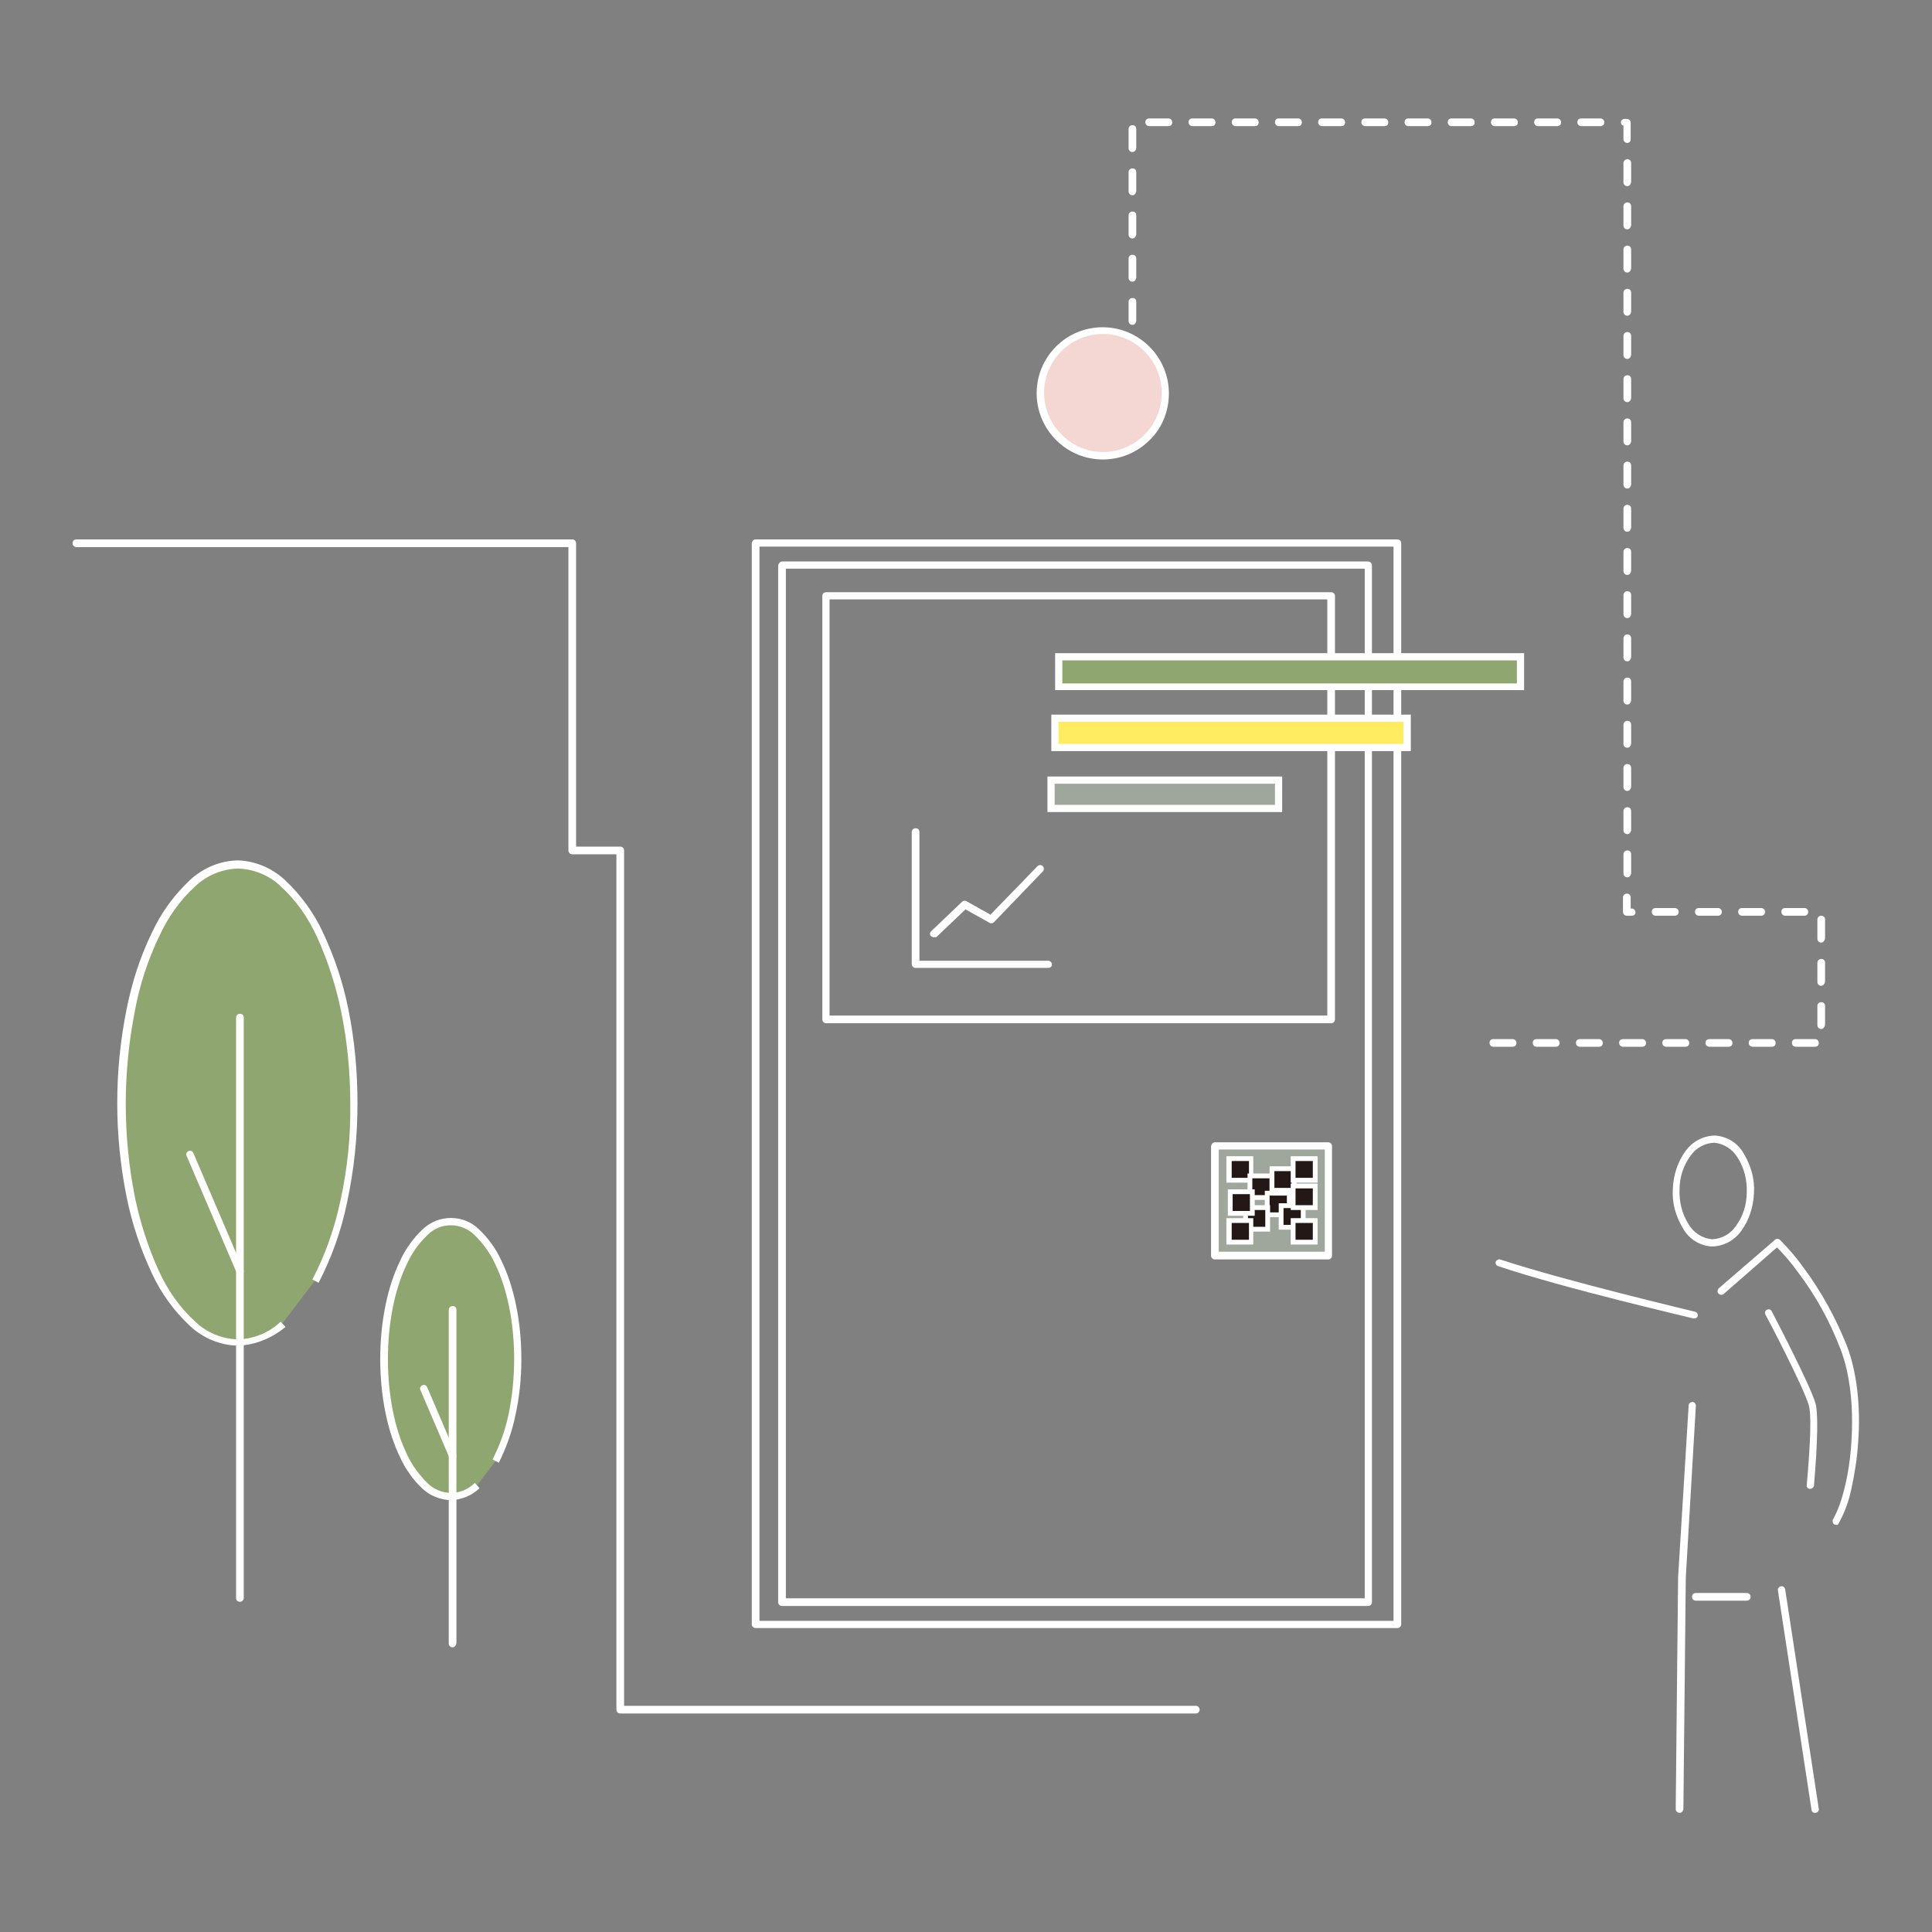 <?xml version="1.0" encoding="utf-8"?>
<!-- Generator: Adobe Illustrator 26.2.0, SVG Export Plug-In . SVG Version: 6.00 Build 0)  -->
<svg version="1.1" id="Layer_1" xmlns="http://www.w3.org/2000/svg" xmlns:xlink="http://www.w3.org/1999/xlink" x="0px" y="0px"
	 viewBox="0 0 402.5 402.5" style="enable-background:new 0 0 402.5 402.5;" xml:space="preserve">
<rect x="0" y="0" width="402.5" height="402.5" fill="#808080" stroke="none"/>
<style type="text/css">
	.st0{fill:none;}
	.st1{fill:#FFFFFF;}
	.st2{fill:#9FA79D;}
	.st3{fill:#231815;}
	.st4{fill:#90A670;}
	.st5{fill:#F4D7D3;}
	.st6{fill:#FFEC60;}
</style>
<g id="Group_3114" transform="translate(-157.275 -2022.589)">
	<rect id="Rectangle_1031" x="157.3" y="2022.6" class="st0" width="402.5" height="402.5"/>
	<g id="Group_3217" transform="translate(284.395 2132.966)">
		<path id="Rectangle_1180" class="st1" d="M35.8,6.6h122.1c0.4,0,0.8,0.3,0.8,0.8v216c0,0.4-0.3,0.8-0.8,0.8H35.8
			c-0.4,0-0.8-0.3-0.8-0.8V7.4C35.1,7,35.4,6.6,35.8,6.6z M157.2,8.1H36.6v214.5h120.6V8.1z"/>
		<path id="Rectangle_1181" class="st1" d="M30.3,2H164c0.4,0,0.8,0.3,0.8,0.8V228c0,0.4-0.3,0.8-0.8,0.8H30.3
			c-0.4,0-0.8-0.3-0.8-0.8V2.7C29.6,2.3,29.9,2,30.3,2z M163.2,3.5H31.1v223.8h132.1V3.5z"/>
		<path id="Rectangle_1182" class="st1" d="M45,13h105.2c0.4,0,0.8,0.3,0.8,0.8v88.2c0,0.4-0.3,0.8-0.8,0.8H45
			c-0.4,0-0.8-0.3-0.8-0.8V13.7C44.2,13.3,44.6,13,45,13z M149.4,14.5H45.7v86.7h103.7V14.5z"/>
		<g id="Group_3210" transform="translate(258.681 243.605)">
			<rect id="Rectangle_1183" x="-132.7" y="-115.3" class="st2" width="23.6" height="22.8"/>
			<path id="Rectangle_1183_-_Outline" class="st1" d="M-132.7-116h23.6c0.4,0,0.8,0.3,0.8,0.8v22.8c0,0.4-0.3,0.8-0.8,0.8h-23.6
				c-0.4,0-0.8-0.3-0.8-0.8v-22.8C-133.4-115.7-133.1-116-132.7-116z M-109.8-114.5h-22.1v21.3h22.1V-114.5z"/>
			<rect id="Rectangle_1184" x="-129.8" y="-112.6" class="st3" width="4.6" height="4.5"/>
			<path id="Rectangle_1184_-_Outline" class="st1" d="M-130.3-113.1h5.6v5.5h-5.6V-113.1z M-125.6-112.1h-3.6v3.5h3.6V-112.1z"/>
			<rect id="Rectangle_1185" x="-125.4" y="-109" class="st3" width="4.6" height="4.5"/>
			<path id="Rectangle_1185_-_Outline" class="st1" d="M-125.9-109.5h5.6v5.5h-5.6V-109.5z M-121.3-108.5h-3.6v3.5h3.6V-108.5z"/>
			<rect id="Rectangle_1186" x="-120.8" y="-110.5" class="st3" width="4.6" height="4.5"/>
			<path id="Rectangle_1186_-_Outline" class="st1" d="M-121.3-111h5.6v5.5h-5.6V-111z M-116.7-110h-3.6v3.5h3.6V-110z"/>
			<rect id="Rectangle_1187" x="-121.8" y="-105.4" class="st3" width="4.6" height="4.5"/>
			<path id="Rectangle_1187_-_Outline" class="st1" d="M-122.3-105.9h5.6v5.5h-5.6V-105.9z M-117.7-104.9h-3.6v3.5h3.6V-104.9z"/>
			<rect id="Rectangle_1188" x="-126.3" y="-102.4" class="st3" width="4.6" height="4.5"/>
			<path id="Rectangle_1188_-_Outline" class="st1" d="M-126.8-102.9h5.6v5.5h-5.6V-102.9z M-122.2-101.9h-3.6v3.5h3.6V-101.9z"/>
			<rect id="Rectangle_1189" x="-129.5" y="-105.7" class="st3" width="4.6" height="4.5"/>
			<path id="Rectangle_1189_-_Outline" class="st1" d="M-130-106.2h5.6v5.5h-5.6V-106.2z M-125.4-105.2h-3.6v3.5h3.6V-105.2z"/>
			<rect id="Rectangle_1190" x="-118.9" y="-102.8" class="st3" width="4.6" height="4.5"/>
			<path id="Rectangle_1190_-_Outline" class="st1" d="M-119.4-103.3h5.6v5.5h-5.6V-103.3z M-114.8-102.3h-3.6v3.5h3.6V-102.3z"/>
			<rect id="Rectangle_1191" x="-116.4" y="-106.9" class="st3" width="4.6" height="4.5"/>
			<path id="Rectangle_1191_-_Outline" class="st1" d="M-116.9-107.4h5.6v5.5h-5.6V-107.4z M-112.3-106.4h-3.6v3.5h3.6V-106.4z"/>
			<rect id="Rectangle_1192" x="-129.8" y="-99.7" class="st3" width="4.6" height="4.5"/>
			<path id="Rectangle_1192_-_Outline" class="st1" d="M-130.3-100.2h5.6v5.5h-5.6V-100.2z M-125.6-99.2h-3.6v3.5h3.6V-99.2z"/>
			<rect id="Rectangle_1193" x="-116.4" y="-112.6" class="st3" width="4.6" height="4.5"/>
			<path id="Rectangle_1193_-_Outline" class="st1" d="M-116.9-113.1h5.6v5.5h-5.6V-113.1z M-112.3-112.1h-3.6v3.5h3.6V-112.1z"/>
			<rect id="Rectangle_1194" x="-116.4" y="-99.7" class="st3" width="4.6" height="4.5"/>
			<path id="Rectangle_1194_-_Outline" class="st1" d="M-116.9-100.2h5.6v5.5h-5.6V-100.2z M-112.3-99.2h-3.6v3.5h3.6V-99.2z"/>
		</g>
		<path id="Path_14470" class="st1" d="M122,246.6H2.1c-0.4,0-0.8-0.3-0.8-0.8V67.6h-9.2c-0.4,0-0.8-0.3-0.8-0.8V3.6h-102.5
			c-0.4,0-0.8-0.3-0.8-0.8s0.3-0.8,0.8-0.8H-7.9c0.4,0,0.8,0.3,0.8,0.8v63.2h9.2c0.4,0,0.8,0.3,0.8,0.8v178.2H122
			c0.4,0,0.8,0.3,0.8,0.8S122.4,246.6,122,246.6z"/>
		<path id="Path_14471" class="st1" d="M251,107.7h-4c-0.4,0-0.8-0.3-0.8-0.8s0.3-0.8,0.8-0.8l0,0h4c0.4,0,0.8,0.3,0.8,0.8
			S251.5,107.7,251,107.7z M242,107.7h-4c-0.4,0-0.8-0.3-0.8-0.8s0.3-0.8,0.8-0.8h4c0.4,0,0.8,0.3,0.8,0.8S242.5,107.7,242,107.7z
			 M233,107.7h-4c-0.4,0-0.8-0.3-0.8-0.8s0.3-0.8,0.8-0.8h4c0.4,0,0.8,0.3,0.8,0.8S233.5,107.7,233,107.7z M224,107.7h-4
			c-0.4,0-0.8-0.3-0.8-0.8s0.3-0.8,0.8-0.8h4c0.4,0,0.8,0.3,0.8,0.8S224.5,107.7,224,107.7z M215,107.7h-4c-0.4,0-0.8-0.3-0.8-0.8
			s0.3-0.8,0.8-0.8h4c0.4,0,0.8,0.3,0.8,0.8S215.5,107.7,215,107.7z M206,107.7h-4c-0.4,0-0.8-0.3-0.8-0.8s0.3-0.8,0.8-0.8h4
			c0.4,0,0.8,0.3,0.8,0.8S206.5,107.7,206,107.7z M197,107.7h-4c-0.4,0-0.8-0.3-0.8-0.8s0.3-0.8,0.8-0.8h4c0.4,0,0.8,0.3,0.8,0.8
			S197.5,107.7,197,107.7z M188,107.7h-4c-0.4,0-0.8-0.3-0.8-0.8s0.3-0.8,0.8-0.8h4c0.4,0,0.8,0.3,0.8,0.8S188.5,107.7,188,107.7z
			 M252.3,104c-0.4,0-0.8-0.3-0.8-0.8v-4c0-0.4,0.3-0.8,0.8-0.8s0.8,0.3,0.8,0.8v4C253,103.6,252.7,104,252.3,104L252.3,104z
			 M252.3,95c-0.4,0-0.8-0.3-0.8-0.8v-4c0-0.4,0.3-0.8,0.8-0.8s0.8,0.3,0.8,0.8v4C253,94.6,252.7,95,252.3,95L252.3,95z M252.3,86
			c-0.4,0-0.8-0.3-0.8-0.8v-4c0-0.4,0.3-0.8,0.8-0.8s0.8,0.3,0.8,0.8v4C253,85.6,252.7,86,252.3,86L252.3,86z M248.8,80.4h-4
			c-0.4,0-0.8-0.3-0.8-0.8s0.3-0.8,0.8-0.8h4c0.4,0,0.8,0.3,0.8,0.8S249.2,80.4,248.8,80.4z M239.8,80.4h-4c-0.4,0-0.8-0.3-0.8-0.8
			s0.3-0.8,0.8-0.8l0,0h4c0.4,0,0.8,0.3,0.8,0.8S240.2,80.4,239.8,80.4z M230.8,80.4h-4c-0.4,0-0.8-0.3-0.8-0.8s0.3-0.8,0.8-0.8h4
			c0.4,0,0.8,0.3,0.8,0.8S231.2,80.4,230.8,80.4z M221.8,80.4h-4c-0.4,0-0.8-0.3-0.8-0.8s0.3-0.8,0.8-0.8h4c0.4,0,0.8,0.3,0.8,0.8
			S222.2,80.4,221.8,80.4z M212.8,80.4h-1c-0.4,0-0.8-0.3-0.8-0.8v-3c0-0.4,0.3-0.8,0.8-0.8s0.8,0.3,0.8,0.8v2.3h0.2
			c0.4,0,0.8,0.3,0.8,0.8S213.2,80.4,212.8,80.4z M211.9,72.4c-0.4,0-0.8-0.3-0.8-0.8v-4c0-0.4,0.3-0.8,0.8-0.8s0.8,0.3,0.8,0.8v4
			C212.6,72.1,212.3,72.4,211.9,72.4C211.9,72.4,211.9,72.4,211.9,72.4L211.9,72.4z M211.9,63.4c-0.4,0-0.8-0.3-0.8-0.8v-4
			c0-0.4,0.3-0.8,0.8-0.8s0.8,0.3,0.8,0.8v4C212.6,63.1,212.3,63.4,211.9,63.4C211.9,63.4,211.9,63.4,211.9,63.4L211.9,63.4z
			 M211.9,54.4c-0.4,0-0.8-0.3-0.8-0.8v-4c0-0.4,0.3-0.8,0.8-0.8s0.8,0.3,0.8,0.8v4C212.6,54.1,212.3,54.4,211.9,54.4
			C211.9,54.4,211.9,54.4,211.9,54.4L211.9,54.4z M211.9,45.4c-0.4,0-0.8-0.3-0.8-0.8v-4c0-0.4,0.3-0.8,0.8-0.8s0.8,0.3,0.8,0.8v4
			C212.6,45.1,212.3,45.4,211.9,45.4C211.9,45.4,211.9,45.4,211.9,45.4L211.9,45.4z M211.9,36.4c-0.4,0-0.8-0.3-0.8-0.8v-4
			c0-0.4,0.3-0.8,0.8-0.8s0.8,0.3,0.8,0.8v4C212.6,36.1,212.3,36.4,211.9,36.4C211.9,36.4,211.9,36.4,211.9,36.4L211.9,36.4z
			 M211.9,27.4c-0.4,0-0.8-0.3-0.8-0.8v-4c0-0.4,0.3-0.8,0.8-0.8s0.8,0.3,0.8,0.8v4C212.6,27.1,212.3,27.4,211.9,27.4
			C211.9,27.4,211.9,27.4,211.9,27.4L211.9,27.4z M211.9,18.4c-0.4,0-0.8-0.3-0.8-0.8v-4c0-0.4,0.3-0.8,0.8-0.8s0.8,0.3,0.8,0.8v4
			C212.6,18.1,212.3,18.4,211.9,18.4C211.9,18.4,211.9,18.4,211.9,18.4L211.9,18.4z M211.9,9.4c-0.4,0-0.8-0.3-0.8-0.8l0,0v-4
			c0-0.4,0.3-0.8,0.8-0.8s0.8,0.3,0.8,0.8v4C212.6,9.1,212.3,9.4,211.9,9.4C211.9,9.4,211.9,9.4,211.9,9.4L211.9,9.4z M211.9,0.4
			c-0.4,0-0.8-0.3-0.8-0.8v-4c0-0.4,0.3-0.8,0.8-0.8s0.8,0.3,0.8,0.8v4C212.6,0.1,212.3,0.4,211.9,0.4
			C211.9,0.4,211.9,0.4,211.9,0.4L211.9,0.4z M211.9-8.6c-0.4,0-0.8-0.3-0.8-0.8v-4c0-0.4,0.3-0.8,0.8-0.8s0.8,0.3,0.8,0.8v4
			C212.6-8.9,212.3-8.6,211.9-8.6C211.9-8.6,211.9-8.6,211.9-8.6L211.9-8.6z M211.9-17.6c-0.4,0-0.8-0.3-0.8-0.8v-4
			c0-0.4,0.3-0.8,0.8-0.8s0.8,0.3,0.8,0.8v4C212.6-17.9,212.3-17.6,211.9-17.6C211.9-17.6,211.9-17.6,211.9-17.6L211.9-17.6z
			 M108.8-19.3c-0.4,0-0.8-0.3-0.8-0.8v-0.3c0-0.4,0.3-0.8,0.8-0.8s0.8,0.3,0.8,0.8v0.3C109.5-19.7,109.2-19.3,108.8-19.3
			C108.8-19.3,108.8-19.3,108.8-19.3L108.8-19.3z M108.8-24.7c-0.4,0-0.8-0.3-0.8-0.8v-4c0-0.4,0.3-0.8,0.8-0.8s0.8,0.3,0.8,0.8v4
			C109.5-25,109.2-24.7,108.8-24.7C108.8-24.7,108.8-24.7,108.8-24.7L108.8-24.7z M211.9-26.6c-0.4,0-0.8-0.3-0.8-0.8v-4
			c0-0.4,0.3-0.8,0.8-0.8s0.8,0.3,0.8,0.8v4C212.6-26.9,212.3-26.6,211.9-26.6C211.9-26.6,211.9-26.6,211.9-26.6L211.9-26.6z
			 M108.8-33.7c-0.4,0-0.8-0.3-0.8-0.8v-4c0-0.4,0.3-0.8,0.8-0.8s0.8,0.3,0.8,0.8v4C109.5-34,109.2-33.7,108.8-33.7
			C108.8-33.7,108.8-33.7,108.8-33.7L108.8-33.7z M211.9-35.6c-0.4,0-0.8-0.3-0.8-0.8v-4c0-0.4,0.3-0.8,0.8-0.8s0.8,0.3,0.8,0.8v4
			C212.6-35.9,212.3-35.6,211.9-35.6C211.9-35.6,211.9-35.6,211.9-35.6L211.9-35.6z M108.8-42.7c-0.4,0-0.8-0.3-0.8-0.8v-4
			c0-0.4,0.3-0.8,0.8-0.8s0.8,0.3,0.8,0.8v4C109.5-43,109.2-42.7,108.8-42.7C108.8-42.7,108.8-42.7,108.8-42.7L108.8-42.7z
			 M211.9-44.6c-0.4,0-0.8-0.3-0.8-0.8v-4c0-0.4,0.3-0.8,0.8-0.8s0.8,0.3,0.8,0.8v4C212.6-44.9,212.3-44.6,211.9-44.6
			C211.9-44.6,211.9-44.6,211.9-44.6L211.9-44.6z M108.8-51.7c-0.4,0-0.8-0.3-0.8-0.8v-4c0-0.4,0.3-0.8,0.8-0.8s0.8,0.3,0.8,0.8v4
			C109.5-52,109.2-51.7,108.8-51.7C108.8-51.7,108.8-51.7,108.8-51.7L108.8-51.7z M211.9-53.6c-0.4,0-0.8-0.3-0.8-0.8v-4
			c0-0.4,0.3-0.8,0.8-0.8s0.8,0.3,0.8,0.8v4C212.6-53.9,212.3-53.6,211.9-53.6C211.9-53.6,211.9-53.6,211.9-53.6L211.9-53.6z
			 M108.8-60.7c-0.4,0-0.8-0.3-0.8-0.8v-4c0-0.4,0.3-0.8,0.8-0.8s0.8,0.3,0.8,0.8v4C109.5-61,109.2-60.7,108.8-60.7
			C108.8-60.7,108.8-60.7,108.8-60.7L108.8-60.7z M211.9-62.6c-0.4,0-0.8-0.3-0.8-0.8v-4c0-0.4,0.3-0.8,0.8-0.8s0.8,0.3,0.8,0.8v4
			C212.6-62.9,212.3-62.6,211.9-62.6C211.9-62.6,211.9-62.6,211.9-62.6L211.9-62.6z M108.8-69.7c-0.4,0-0.8-0.3-0.8-0.8v-4
			c0-0.4,0.3-0.8,0.8-0.8s0.8,0.3,0.8,0.8v4C109.5-70,109.2-69.7,108.8-69.7C108.8-69.7,108.8-69.7,108.8-69.7L108.8-69.7z
			 M211.9-71.6c-0.4,0-0.8-0.3-0.8-0.8v-4c0-0.4,0.3-0.8,0.8-0.8s0.8,0.3,0.8,0.8v4C212.6-71.9,212.3-71.6,211.9-71.6
			C211.9-71.6,211.9-71.6,211.9-71.6L211.9-71.6z M108.8-78.7c-0.4,0-0.8-0.3-0.8-0.8v-4c0-0.4,0.3-0.8,0.8-0.8s0.8,0.3,0.8,0.8l0,0
			v4C109.5-79,109.2-78.7,108.8-78.7C108.8-78.7,108.8-78.7,108.8-78.7L108.8-78.7z M211.9-80.6c-0.4,0-0.8-0.3-0.8-0.8v-2.8
			c-0.4-0.1-0.6-0.5-0.5-0.9c0.1-0.3,0.4-0.5,0.7-0.5h0.5c0.4,0,0.8,0.3,0.8,0.8v3.5C212.6-80.9,212.3-80.6,211.9-80.6L211.9-80.6z
			 M206.3-84.1h-4c-0.4,0-0.8-0.3-0.8-0.8s0.3-0.8,0.8-0.8h4c0.4,0,0.8,0.3,0.8,0.8S206.8-84.1,206.3-84.1z M197.3-84.1h-4
			c-0.4,0-0.8-0.3-0.8-0.8s0.3-0.8,0.8-0.8h4c0.4,0,0.8,0.3,0.8,0.8S197.8-84.1,197.3-84.1z M188.3-84.1h-4c-0.4,0-0.8-0.3-0.8-0.8
			s0.3-0.8,0.8-0.8h4c0.4,0,0.8,0.3,0.8,0.8S188.8-84.1,188.3-84.1z M179.3-84.1h-4c-0.4,0-0.8-0.3-0.8-0.8s0.3-0.8,0.8-0.8h4
			c0.4,0,0.8,0.3,0.8,0.8S179.8-84.1,179.3-84.1z M170.3-84.1h-4c-0.4,0-0.8-0.3-0.8-0.8s0.3-0.8,0.8-0.8h4c0.4,0,0.8,0.3,0.8,0.8
			S170.8-84.1,170.3-84.1z M161.3-84.1h-4c-0.4,0-0.8-0.3-0.8-0.8s0.3-0.8,0.8-0.8h4c0.4,0,0.8,0.3,0.8,0.8S161.8-84.1,161.3-84.1z
			 M152.3-84.1h-4c-0.4,0-0.8-0.3-0.8-0.8s0.3-0.8,0.8-0.8h4c0.4,0,0.8,0.3,0.8,0.8S152.8-84.1,152.3-84.1z M143.3-84.1h-4
			c-0.4,0-0.8-0.3-0.8-0.8s0.3-0.8,0.8-0.8h4c0.4,0,0.8,0.3,0.8,0.8S143.8-84.1,143.3-84.1z M134.3-84.1h-4c-0.4,0-0.8-0.3-0.8-0.8
			s0.3-0.8,0.8-0.8h4c0.4,0,0.8,0.3,0.8,0.8S134.8-84.1,134.3-84.1z M125.3-84.1h-4c-0.4,0-0.8-0.3-0.8-0.8s0.3-0.8,0.8-0.8h4
			c0.4,0,0.8,0.3,0.8,0.8S125.8-84.1,125.3-84.1z M116.3-84.1h-4c-0.4,0-0.8-0.3-0.8-0.8s0.3-0.8,0.8-0.8h4c0.4,0,0.8,0.3,0.8,0.8
			S116.8-84.1,116.3-84.1z"/>
		<g id="Group_3212" transform="translate(30.755 184.869)">
			<path id="Path_14472" class="st4" d="M-99.1-19.5c-2.6,2.4-5.9,3.8-9.4,3.9c-13.4,0-24.3-22.3-24.3-49.8s10.9-49.8,24.3-49.8
				S-84.2-93-84.2-65.5c0,14.7-3.1,27.9-8,37"/>
			<path id="Path_14472_-_Outline" class="st1" d="M-108.4-14.9c-3.7-0.1-7.2-1.6-9.9-4.1c-3.3-3.1-6-6.8-7.9-10.9
				c-2.4-5.1-4.2-10.5-5.3-16c-2.6-12.9-2.6-26.2,0-39.1c1.1-5.5,2.8-10.9,5.3-16c1.9-4.1,4.6-7.8,7.9-10.9c2.7-2.5,6.2-4,9.9-4.1
				c3.7,0.1,7.2,1.6,9.9,4.1c3.3,3.1,6,6.8,7.9,10.9c2.4,5.1,4.2,10.5,5.3,16c1.3,6.4,1.9,13,1.9,19.6c0,7-0.7,13.9-2.2,20.8
				c-1.2,5.8-3.2,11.4-5.9,16.6l-1.3-0.7c2.7-5.1,4.6-10.6,5.8-16.2c1.5-6.7,2.2-13.6,2.1-20.4c0-6.5-0.6-12.9-1.9-19.2
				c-1.1-5.4-2.8-10.7-5.1-15.7c-1.8-3.9-4.3-7.5-7.5-10.4c-2.4-2.3-5.6-3.6-8.9-3.7c-3.3,0.1-6.5,1.4-8.9,3.7
				c-3.2,2.9-5.7,6.5-7.5,10.4c-2.4,5-4.1,10.2-5.1,15.7c-2.5,12.7-2.5,25.8,0,38.5c1.1,5.4,2.8,10.7,5.1,15.7
				c1.8,3.9,4.3,7.5,7.5,10.4c2.4,2.3,5.6,3.6,8.9,3.7c3.3-0.1,6.5-1.4,8.9-3.7l1,1.1C-101.3-16.4-104.8-15-108.4-14.9z"/>
			<g id="Group_3211" transform="translate(14.407 31.964)">
				<path id="Line_8449" class="st1" d="M-122.3,6.5c-0.4,0-0.8-0.3-0.8-0.7c0,0,0,0,0,0v-121c0-0.4,0.3-0.8,0.8-0.8
					s0.8,0.3,0.8,0.8v121C-121.5,6.1-121.9,6.5-122.3,6.5C-122.3,6.5-122.3,6.5-122.3,6.5z"/>
				<path id="Line_8450" class="st1" d="M-122.3-61.6c-0.3,0-0.6-0.2-0.7-0.5l-10.4-24.3c-0.2-0.4,0-0.8,0.4-1c0,0,0,0,0,0
					c0.4-0.2,0.8,0,1,0.4c0,0,0,0,0,0l10.4,24.3c0.2,0.4,0,0.8-0.4,1C-122.1-61.6-122.2-61.6-122.3-61.6L-122.3-61.6z"/>
			</g>
		</g>
		<g id="Group_3214" transform="translate(85.595 259.465)">
			<path id="Path_14473" class="st4" d="M-113.4-60.3c-1.5,1.4-3.4,2.2-5.4,2.2c-7.7,0-13.9-12.8-13.9-28.6s6.2-28.6,13.9-28.6
				s13.9,12.8,13.9,28.6c0,8.4-1.8,16-4.6,21.3"/>
			<path id="Path_14473_-_Outline" class="st1" d="M-118.8-57.3c-2.2-0.1-4.3-0.9-5.9-2.4c-1.9-1.8-3.5-4-4.6-6.4
				c-2.7-5.5-4.2-12.8-4.2-20.6s1.5-15.1,4.2-20.6c1.1-2.4,2.7-4.6,4.6-6.4c3.3-3.2,8.6-3.2,11.8,0c1.9,1.8,3.5,4,4.6,6.4
				c2.7,5.5,4.2,12.8,4.2,20.6c0,4-0.4,8-1.3,12c-0.7,3.3-1.9,6.6-3.4,9.6l-1.3-0.7c1.5-2.9,2.6-6,3.3-9.2c0.8-3.8,1.2-7.7,1.2-11.7
				c0-7.5-1.4-14.6-4-19.9c-1-2.2-2.5-4.2-4.2-5.9c-2.7-2.7-7.1-2.8-9.8-0.1c0,0-0.1,0.1-0.1,0.1c-1.8,1.7-3.2,3.7-4.2,5.9
				c-2.6,5.3-4,12.4-4,19.9s1.4,14.6,4,19.9c1,2.2,2.5,4.2,4.2,5.9c2.7,2.7,7,2.8,9.8,0.1c0,0,0,0,0.1-0.1l1,1.1
				C-114.5-58.2-116.6-57.4-118.8-57.3z"/>
			<g id="Group_3213" transform="translate(8.274 18.356)">
				<path id="Line_8451" class="st1" d="M-126.7-45c-0.4,0-0.8-0.3-0.8-0.8v-69.5c0-0.4,0.3-0.8,0.8-0.8s0.8,0.3,0.8,0.8v69.5
					C-126-45.4-126.3-45-126.7-45z"/>
				<path id="Line_8452" class="st1" d="M-126.7-84.1c-0.3,0-0.6-0.2-0.7-0.5l-6-14c-0.2-0.4,0-0.8,0.4-1c0,0,0,0,0,0
					c0.4-0.2,0.8,0,1,0.4c0,0,0,0,0,0l6,14c0.2,0.4,0,0.8-0.4,1C-126.5-84.1-126.6-84.1-126.7-84.1z"/>
			</g>
		</g>
		<circle id="Ellipse_211" class="st5" cx="102.6" cy="-28.5" r="13"/>
		<path id="Ellipse_211_-_Outline" class="st1" d="M102.6-42.2c7.6,0,13.8,6.2,13.8,13.8c0,3.6-1.4,7.2-4,9.7
			c-5.4,5.4-14.1,5.4-19.5,0s-5.4-14.1,0-19.5C95.5-40.8,99-42.2,102.6-42.2z M102.6-16.2c6.8,0,12.3-5.5,12.3-12.3
			c0-3.3-1.3-6.4-3.6-8.7c-4.8-4.8-12.5-4.8-17.3,0c-4.8,4.8-4.8,12.5,0,17.3C96.3-17.5,99.4-16.2,102.6-16.2z"/>
		<g id="Group_3215" transform="translate(317.885 242.199)">
			<path id="Path_14474" class="st1" d="M-88.2-92.9c-0.1,0-0.2,0-0.3,0c-2.5-0.2-4.7-1.6-5.9-3.8c-1.5-2.5-2.3-5.3-2.1-8.2
				c0.1-2.8,1-5.6,2.6-7.8c1.4-2,3.6-3.2,6-3.3c0.1,0,0.2,0,0.3,0c2.5,0.2,4.7,1.6,5.9,3.8c1.5,2.5,2.3,5.3,2.1,8.2
				c-0.1,2.8-1,5.6-2.6,7.8C-83.6-94.2-85.8-93-88.2-92.9z M-88-114.5c-1.9,0.1-3.7,1.1-4.8,2.7c-1.5,2-2.3,4.5-2.3,7
				c-0.1,2.6,0.5,5.1,1.9,7.3c1,1.7,2.8,2.9,4.8,3.1c0.1,0,0.2,0,0.2,0c1.9-0.1,3.7-1.1,4.8-2.7c1.5-2,2.3-4.5,2.3-7
				c0.1-2.6-0.5-5.1-1.9-7.3c-1-1.7-2.8-2.9-4.8-3.1C-87.8-114.5-87.9-114.5-88-114.5L-88-114.5z"/>
			<path id="Path_14475" class="st1" d="M-62.5-34.9c-0.4,0-0.7-0.3-0.7-0.8c0-0.1,0-0.3,0.1-0.4c1.9-3.3,3.4-9.5,3.8-16
				c0.5-7.4-0.3-14.4-2.3-19.5c-2.2-5.7-5.1-11-8.8-15.9c-1.3-1.8-2.8-3.6-4.4-5.2L-85.9-83c-0.3,0.3-0.8,0.2-1.1-0.1
				c-0.3-0.3-0.2-0.8,0.1-1.1c0,0,0,0,0,0l11.7-10.1c0.3-0.3,0.7-0.2,1,0c1.8,1.8,3.5,3.8,5,5.9c3.7,5,6.7,10.5,9,16.3
				c2,5.3,2.9,12.5,2.3,20.1c-0.2,3.2-0.7,6.4-1.4,9.6c-0.5,2.5-1.4,4.9-2.6,7.1C-62-35-62.2-34.8-62.5-34.9z"/>
			<path id="Path_14476" class="st1" d="M-67.9-42.4C-67.9-42.4-67.9-42.4-67.9-42.4c-0.5,0-0.8-0.4-0.7-0.8c0,0,0,0,0,0
				c0.8-9,1-14.9,0.4-16.7c-1.2-4-8.9-18.7-9-18.8c-0.2-0.4-0.1-0.8,0.3-1s0.8-0.1,1,0.3c0.3,0.6,7.8,14.9,9.1,19.1
				c0.6,2,0.5,7.9-0.3,17.3C-67.2-42.7-67.5-42.4-67.9-42.4z"/>
			<path id="Path_14477" class="st1" d="M-92-77.9c-0.1,0-0.1,0-0.2,0c-0.3-0.1-27.1-6.3-40.7-10.9c-0.4-0.1-0.6-0.6-0.5-0.9
				s0.6-0.6,0.9-0.5c13.6,4.5,40.3,10.8,40.6,10.9c0.4,0.1,0.7,0.5,0.6,0.9C-91.4-78.1-91.7-77.9-92-77.9L-92-77.9z"/>
			<path id="Path_14479" class="st1" d="M-95.1,25.1L-95.1,25.1c-0.4,0-0.8-0.3-0.8-0.8c0,0,0,0,0,0l0.5-48.3c0,0,0,0,0,0l2.2-35.8
				c0-0.4,0.4-0.7,0.8-0.7c0.4,0,0.7,0.4,0.7,0.8l0,0l-2.1,35.8l-0.5,48.3C-94.4,24.8-94.7,25.1-95.1,25.1z"/>
			<path id="Line_8453" class="st1" d="M-81.1-19.1h-10.6c-0.4,0-0.8-0.3-0.8-0.8s0.3-0.8,0.8-0.8h10.6c0.4,0,0.8,0.3,0.8,0.8
				S-80.7-19.1-81.1-19.1z"/>
			<path id="Line_8454" class="st1" d="M-66.9,25.1c-0.4,0-0.7-0.3-0.7-0.6l-7-45.7c-0.1-0.4,0.2-0.8,0.6-0.9
				c0.4-0.1,0.8,0.2,0.9,0.6c0,0,0,0,0,0l7,45.7c0.1,0.4-0.2,0.8-0.6,0.9C-66.8,25.1-66.9,25.1-66.9,25.1L-66.9,25.1z"/>
		</g>
		<rect id="Rectangle_1195" x="93.4" y="26.5" class="st4" width="96.2" height="6.2"/>
		<path id="Rectangle_1195_-_Outline" class="st1" d="M92.7,25.7h97.7v7.7H92.7V25.7z M188.9,27.2H94.2V32h94.7V27.2z"/>
		<rect id="Rectangle_1196" x="92.6" y="39.3" class="st6" width="73.4" height="6.1"/>
		<path id="Rectangle_1196_-_Outline" class="st1" d="M91.9,38.5h74.9v7.6H91.9V38.5z M165.3,40H93.4v4.6h71.9V40z"/>
		<rect id="Rectangle_1197" x="91.8" y="52.1" class="st2" width="47.4" height="5.9"/>
		<path id="Rectangle_1197_-_Outline" class="st1" d="M91.1,51.4H140v7.4H91.1V51.4z M138.5,52.9H92.6v4.4h45.9V52.9z"/>
		<g id="Group_3216" transform="translate(196.328 178.275)">
			<path id="Path_14480" class="st1" d="M-105.2-87h-27.5c-0.4,0-0.8-0.3-0.8-0.8v-27.5c0-0.4,0.3-0.8,0.8-0.8s0.8,0.3,0.8,0.8v26.8
				h26.8c0.4,0,0.8,0.3,0.8,0.8S-104.7-87-105.2-87L-105.2-87z"/>
			<path id="Path_14481" class="st1" d="M-128.9-93.4c-0.4,0-0.8-0.3-0.8-0.7c0-0.2,0.1-0.4,0.2-0.5l6.5-6.2
				c0.2-0.2,0.6-0.3,0.9-0.1l5,2.8l9.8-10.1c0.3-0.3,0.8-0.3,1.1,0c0.3,0.3,0.3,0.8,0,1.1c0,0,0,0,0,0l-10.2,10.6
				c-0.2,0.2-0.6,0.3-0.9,0.1l-5-2.8l-6.1,5.8C-128.5-93.4-128.7-93.4-128.9-93.4z"/>
		</g>
	</g>
</g>
</svg>
